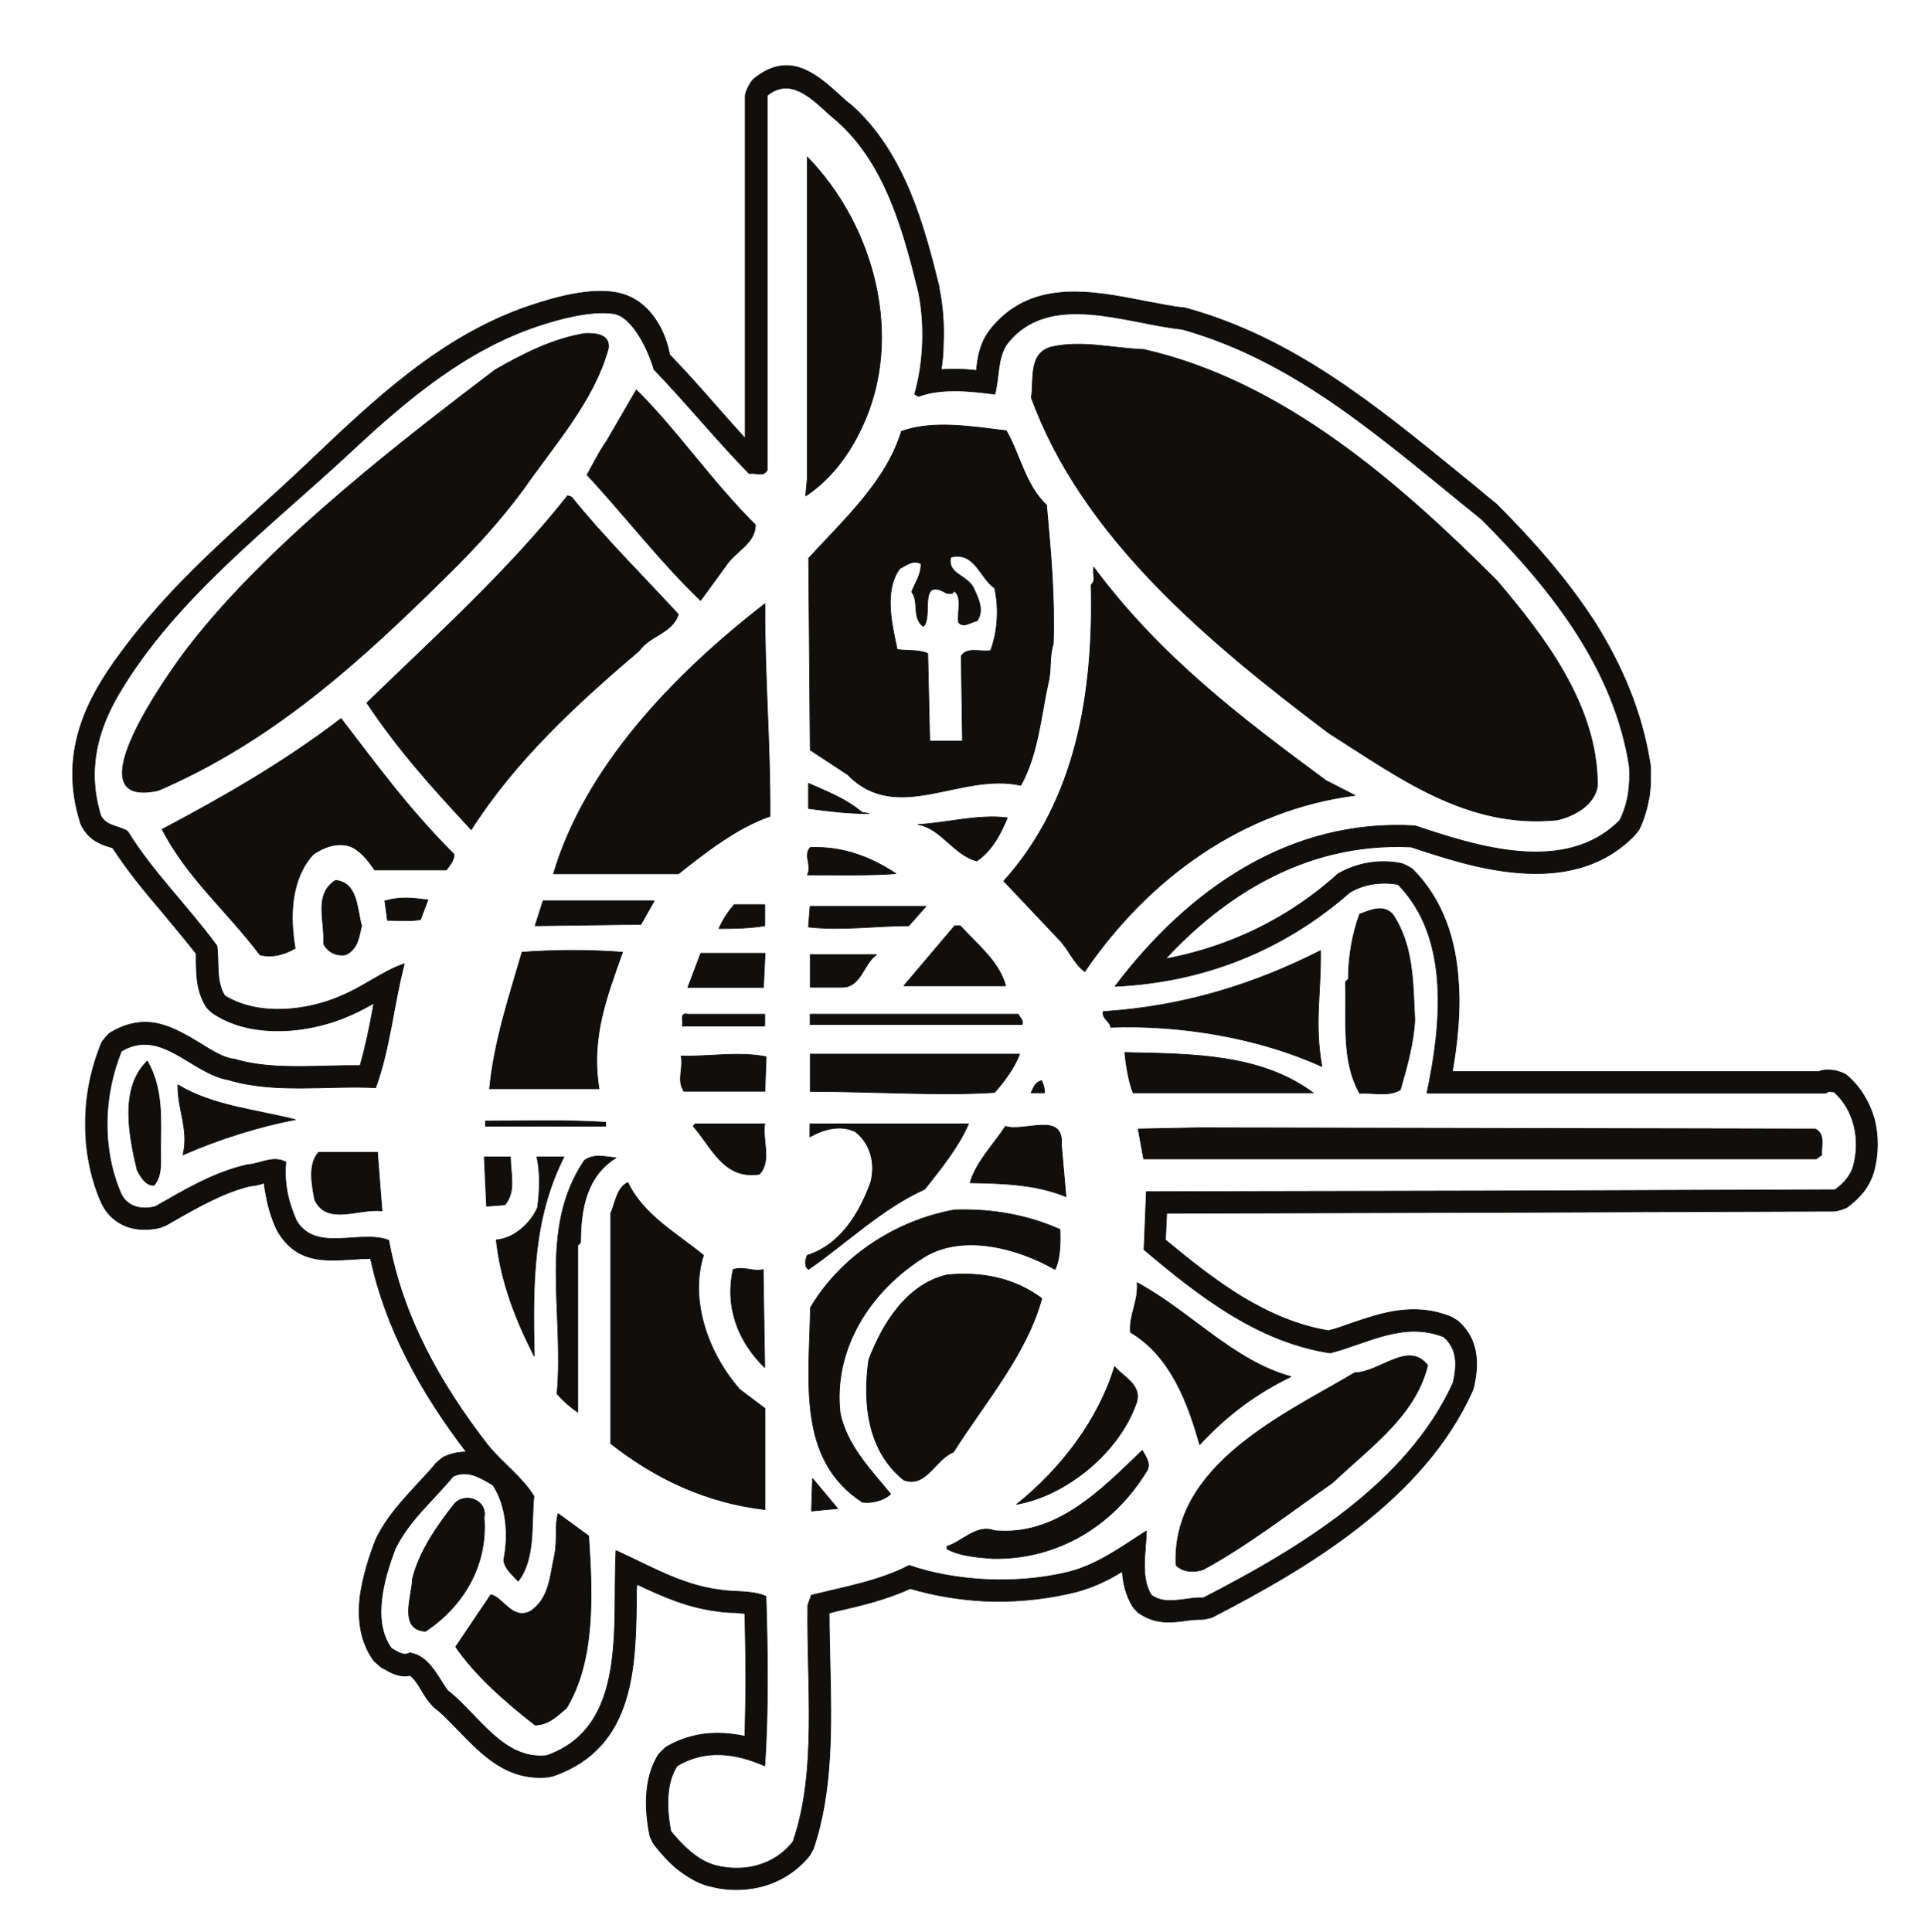 <?xml version="1.0" encoding="UTF-8"?>
<svg xmlns="http://www.w3.org/2000/svg" xmlns:xlink="http://www.w3.org/1999/xlink" width="308.989pt" height="310.112pt" viewBox="0 0 308.989 310.112" version="1.1">
<g id="surface1">
<path style="fill:none;stroke-width:0.12;stroke-linecap:butt;stroke-linejoin:round;stroke:rgb(6.476%,5.928%,5.235%);stroke-opacity:1;stroke-miterlimit:10;" d="M -0 0.002 C 4.218 -3.741 7.109 -8.561 9.32 -13.748 C 11.39 -18.709 12.781 -23.983 14.031 -29.084 L 14.031 -29.284 C 14.652 -32.201 14.851 -35.291 14.71 -38.354 C 14.71 -39.713 14.57 -41.104 14.371 -42.409 C 15.14 -42.35 15.96 -42.35 16.718 -42.35 C 17.832 -42.35 18.929 -42.409 20.039 -42.549 C 20.242 -40.479 20.582 -38.409 21.91 -36.483 L 22.05 -36.256 C 28.539 -27.78 38.351 -29.709 47.109 -31.44 C 49.41 -31.834 51.531 -32.342 53.261 -32.455 C 53.351 -32.455 53.832 -32.6 53.878 -32.6 C 70.949 -37.362 84.023 -48.076 97.761 -59.272 C 99.98 -61.061 102.101 -62.873 103.21 -63.752 L 103.492 -63.979 C 109.5 -69.987 114.941 -76.198 119.312 -82.971 C 123.652 -89.885 126.851 -97.342 128.152 -105.565 L 128.21 -105.846 C 128.289 -107.545 128.289 -109.276 128.011 -111.088 C 127.671 -112.877 127.191 -114.604 126.371 -116.28 C 126.281 -116.334 125.742 -117.1 125.66 -117.155 C 120.468 -122.487 113.718 -123.733 106.949 -123.166 C 100.851 -122.686 94.789 -120.67 89.8 -119.026 C 81.179 -118.604 73.3 -120.67 66.332 -124.412 C 60.46 -127.53 55.128 -131.869 50.371 -136.998 C 54.082 -136.291 57.679 -135.272 61.14 -133.881 C 67.089 -131.53 72.621 -128.155 77.64 -123.733 C 77.64 -123.647 78.062 -123.393 78.121 -123.307 C 79.589 -122.487 81.242 -121.862 82.968 -121.576 C 84.699 -121.295 86.48 -121.295 88.21 -121.662 C 88.55 -121.721 89.878 -122.401 90.082 -122.627 C 94.992 -127.588 97 -134.022 97.402 -140.795 C 97.761 -145.561 97.199 -150.522 96.429 -155.084 L 155.218 -155.084 C 156.05 -154.744 156.812 -154.799 157.582 -154.885 C 158.062 -154.885 159.589 -155.424 159.839 -155.764 C 162 -157.635 163.39 -160.073 164.152 -162.682 C 164.832 -165.373 164.832 -168.35 164.07 -171.127 C 163.73 -172.291 163.16 -173.397 162.421 -174.358 C 161.66 -175.323 160.75 -176.147 159.789 -176.854 C 159.5 -177.053 158.14 -177.479 157.773 -177.479 L 103.492 -177.674 L 50.57 -177.819 L 50.371 -182.1 C 54.371 -185.416 58.359 -188.588 62.671 -191.229 C 67.011 -193.834 71.57 -195.846 76.531 -196.666 C 77.718 -196.385 78.832 -195.987 79.992 -195.565 C 85.039 -193.834 90.218 -192.049 96.23 -194.455 C 96.289 -194.455 97.14 -195.026 97.199 -195.026 C 99.07 -196.612 99.98 -198.537 100.23 -200.608 C 100.46 -202.338 100.23 -204.069 99.832 -205.795 L 99.609 -206.42 C 95.671 -215.123 89.121 -222.151 81.523 -228.104 C 74.121 -233.916 65.761 -238.592 57.968 -242.619 C 57.773 -242.76 56.441 -243.014 56.152 -243.014 C 55.468 -242.959 54.71 -243.1 53.968 -243.155 C 51.39 -243.526 48.781 -243.866 46 -241.909 C 45.949 -241.854 45.179 -241.088 45.128 -240.944 C 44.023 -239.159 43.589 -237.233 43.449 -235.303 C 40.902 -236.893 38.07 -238.198 34.812 -238.877 C 30.531 -239.838 25.851 -240.268 21.289 -240.065 C 17.152 -239.838 13.121 -239.159 9.41 -238.053 C 5.531 -239.838 1.441 -240.803 -2.551 -241.709 C -2.891 -241.795 -3.227 -241.909 -3.598 -241.994 C -3.598 -244.69 -3.52 -247.522 -3.461 -250.358 C -3.227 -260.362 -3.04 -270.737 -6.149 -279.838 C -6.211 -279.92 -6.641 -280.744 -6.688 -280.83 C -8.622 -283.237 -11.11 -284.881 -13.95 -285.733 C -16.782 -286.553 -19.899 -286.612 -22.848 -285.791 L -22.93 -285.791 C -24.809 -285.307 -26.532 -284.201 -28.122 -282.955 C -29.43 -281.85 -30.668 -280.459 -31.688 -279.155 C -31.829 -279.014 -32.399 -277.854 -32.399 -277.627 C -32.801 -275.698 -33.032 -273.487 -32.938 -271.416 C -32.801 -269.01 -32.258 -266.655 -30.961 -264.643 C -30.809 -264.502 -29.961 -263.623 -29.848 -263.537 C -27.161 -261.951 -24.379 -261.272 -21.551 -261.272 C -20.04 -261.272 -18.571 -261.467 -17.122 -261.752 C -17.071 -258.776 -16.977 -255.741 -16.977 -252.709 C -16.977 -249.026 -17.071 -245.451 -17.122 -242.049 C -17.61 -241.994 -18.168 -241.994 -18.649 -241.909 C -19.622 -241.909 -20.579 -241.854 -21.829 -241.655 C -26.532 -241.03 -30.532 -239.217 -34.469 -237.373 C -34.469 -237.713 -34.532 -238.053 -34.532 -238.397 C -34.61 -250.358 -34.668 -263.479 -47.79 -268.104 C -47.879 -268.104 -48.559 -268.299 -48.559 -268.299 C -55.25 -269.01 -59.27 -264.784 -63.211 -260.701 C -64.52 -259.401 -65.77 -258.01 -67.008 -257.131 C -67.071 -257.045 -67.688 -256.424 -67.688 -256.366 C -68.122 -255.885 -68.461 -255.319 -68.801 -254.78 C -69.418 -253.674 -70.188 -252.483 -70.872 -252.002 C -72.598 -252.342 -73.899 -251.604 -75.09 -250.897 C -75.149 -250.897 -75.29 -250.838 -75.43 -250.752 C -75.571 -250.639 -76.54 -249.791 -76.68 -249.647 C -78.891 -246.616 -79.321 -242.959 -78.891 -239.303 C -78.461 -236.127 -77.438 -232.951 -76.477 -230.455 C -76.477 -230.373 -76.34 -230.174 -76.34 -230.116 C -74.61 -226.518 -71.969 -223.768 -69.559 -221.131 C -68.52 -220.026 -67.489 -218.92 -66.727 -217.955 C -66.59 -217.815 -65.68 -217.049 -65.571 -216.994 C -64.321 -216.369 -63.071 -216.143 -61.829 -216.143 C -65.477 -211.381 -68.739 -206.42 -71.438 -201.088 C -73.989 -196.045 -76 -190.744 -77.219 -185.076 C -78.122 -185.076 -79.09 -185.131 -80.141 -185.217 C -84.622 -185.471 -89.04 -185.838 -92.071 -180.795 L -92.301 -180.369 C -93.059 -178.725 -93.598 -176.994 -93.938 -175.182 C -94.079 -174.502 -94.227 -173.737 -94.282 -172.971 C -95.051 -173.198 -95.758 -173.397 -96.579 -173.451 C -100.918 -174.502 -105.079 -176.912 -109.219 -179.264 C -112.2 -180.994 -105.559 -177.139 -110.04 -179.744 C -110.098 -179.744 -110.809 -180.03 -110.86 -180.084 C -112.79 -180.569 -114.809 -180.569 -116.622 -179.83 C -118.411 -179.065 -119.848 -177.674 -120.622 -175.608 L -120.622 -175.662 C -122.258 -171.725 -123.032 -167.444 -122.969 -163.248 C -122.969 -158.881 -122.059 -154.545 -120.418 -150.522 C -120.282 -150.178 -119.309 -149.018 -119.032 -148.877 C -113.161 -145.334 -108.879 -147.967 -104.461 -150.604 C -102.727 -151.709 -101 -152.733 -99.551 -153.018 C -99.469 -153.018 -99.071 -153.073 -99.071 -153.073 C -94.571 -154.459 -89.321 -154.319 -84.129 -154.178 C -82.348 -154.119 -80.622 -154.119 -78.891 -154.119 C -78.071 -151.229 -77.438 -148.252 -76.879 -145.217 C -76.821 -144.854 -76.739 -144.51 -76.68 -144.116 C -77.93 -144.795 -79.168 -145.475 -80.477 -146.041 C -83.848 -147.545 -88.02 -148.537 -92.071 -148.537 C -95.758 -148.537 -99.411 -147.772 -102.45 -145.756 C -102.641 -145.701 -103.469 -144.854 -103.551 -144.737 C -105.079 -142.299 -105.141 -139.948 -105.2 -137.623 L -105.2 -136.147 C -106.918 -133.94 -108.801 -131.729 -110.668 -129.459 C -113.5 -126.143 -116.188 -122.881 -118.598 -119.17 C -118.688 -119.17 -118.829 -119.084 -118.891 -119.084 C -120.668 -118.545 -122.399 -117.92 -123.649 -115.51 C -123.649 -115.51 -123.848 -115.03 -123.848 -114.944 C -126.911 -104.912 -123.649 -96.776 -118.43 -89.405 C -109.188 -76.366 -98.872 -68.373 -87.45 -57.545 C -76.59 -47.229 -65.911 -36.994 -51.758 -32.201 C -47.309 -30.701 -40.59 -28.799 -36.141 -30.502 C -31.579 -32.229 -29.649 -37.303 -29.227 -39.998 C -26.68 -42.635 -24.098 -45.526 -21.629 -48.362 C -20.098 -50.088 -18.571 -51.819 -17.071 -53.463 L -17.071 1.529 C -17.071 2.154 -16.239 3.799 -15.727 4.224 C -9.95 8.982 -5.532 4.904 -1.79 1.529 C -1.161 0.963 -0.629 0.424 -0.141 0.142 Z M -2.27 -2.553 C 5.41 -9.412 8.3 -20.014 10.742 -29.936 C 11.82 -35.205 11.562 -41.385 10.121 -46.35 L 10.742 -46.713 C 14.312 -45.326 19.218 -45.838 22.992 -46.35 C 23.699 -43.627 23.378 -40.619 24.89 -38.354 C 31.55 -29.623 44.16 -35.037 53.031 -35.916 C 71.628 -41.131 85.55 -53.885 101.14 -66.444 C 112.761 -78.069 122.429 -90.737 124.839 -106.073 C 125.011 -109.162 124.691 -111.967 123.312 -114.748 C 114.57 -123.592 100.199 -118.885 90.449 -115.627 C 70.351 -114.436 54.031 -125.858 42.289 -141.393 C 56.41 -140.741 69.218 -135.725 79.96 -126.315 C 82.171 -124.979 85.011 -124.553 87.699 -125.037 C 96.179 -133.596 94.621 -147.858 92.351 -158.541 L 156.41 -158.541 C 156.73 -158.147 157.242 -158.342 157.691 -158.342 C 160.949 -161.237 161.941 -165.94 160.812 -170.221 C 160.378 -171.78 159.191 -173.112 157.859 -174.049 L 103.601 -174.244 L 47.312 -174.358 L 46.941 -183.659 C 55.98 -191.311 65.339 -198.483 76.82 -200.241 C 82.679 -198.737 88.582 -195.08 95.039 -197.659 C 97.312 -199.616 97.171 -202.311 96.55 -205.03 C 89.199 -221.217 71.742 -231.705 56.46 -239.557 C 53.773 -239.385 50.57 -240.889 48.128 -239.131 C 46.289 -236.295 47.25 -232.159 47.312 -228.815 C 43.339 -231.334 39.199 -234.483 34.179 -235.561 C 26.191 -237.373 16.718 -236.92 9.242 -234.342 C 4.39 -236.862 -1.141 -237.799 -6.461 -239.131 L -7.032 -240.748 C -7.227 -253.19 -5.469 -267.393 -9.411 -278.701 C -12.36 -282.475 -17.27 -283.721 -21.969 -282.475 C -24.75 -281.709 -27.188 -279.272 -29.032 -277.002 C -29.649 -273.686 -29.911 -269.405 -28.008 -266.514 C -23.559 -263.823 -18.598 -264.444 -13.95 -266.514 C -13.321 -257.784 -13.489 -247.494 -13.75 -239.303 C -16.02 -238.311 -18.848 -238.678 -21.29 -238.252 C -27.27 -237.487 -32.399 -234.424 -37.821 -231.959 C -38.438 -244.034 -35.86 -260.221 -48.93 -264.869 C -55.961 -265.635 -59.93 -258.237 -64.891 -254.381 C -66.45 -252.198 -67.84 -248.854 -70.918 -248.373 C -71.969 -248.994 -72.989 -248.116 -73.872 -247.662 C -77.079 -243.213 -75.008 -236.295 -73.25 -231.647 C -70.977 -226.998 -66.84 -223.596 -64.008 -220.08 C -61.68 -218.893 -59.418 -220.338 -57.551 -221.471 C -55.391 -224.815 -55.02 -229.463 -55.84 -233.463 C -55.7 -234.854 -54.508 -235.787 -53.52 -236.862 C -50.739 -233.291 -51.45 -227.709 -51 -223.229 C -52.95 -220.08 -55.961 -218.014 -58.372 -215.065 C -66.02 -205.201 -72.059 -194.455 -74.301 -182.155 C -78.95 -180.397 -86.008 -184.225 -89.122 -179.006 C -90.399 -176.116 -91.141 -173.112 -90.821 -169.596 C -92.891 -168.522 -94.79 -169.854 -96.918 -170.022 C -102.329 -171.213 -107.04 -174.049 -111.739 -176.741 C -114.071 -177.366 -116.45 -176.795 -117.411 -174.358 C -120.36 -167.272 -120.11 -158.967 -117.211 -151.795 C -110.809 -147.967 -105.961 -155.397 -100.059 -156.389 C -92.668 -158.655 -83.989 -157.268 -76.399 -157.662 C -74.071 -151.256 -73.559 -144.51 -71.801 -137.791 C -75.122 -138.869 -78.321 -141.448 -81.84 -142.897 C -87.309 -145.334 -95.219 -146.268 -100.629 -142.897 C -102.079 -140.573 -101.508 -137.537 -101.879 -134.901 C -106.668 -128.381 -112.25 -122.967 -116.219 -116.502 C -117.579 -115.627 -119.649 -115.741 -120.532 -113.983 C -122.801 -106.584 -121.008 -100.178 -117.551 -94.338 C -108.477 -79.002 -93.04 -67.409 -80.188 -55.416 C -71.149 -46.998 -61.879 -39.26 -50.372 -35.405 C -46.918 -34.244 -41.899 -32.912 -38.301 -33.393 C -35.04 -33.846 -32.52 -39.6 -31.719 -42.377 C -26.45 -47.85 -21.551 -53.885 -16.438 -59.104 C -15.25 -58.905 -14.2 -59.67 -13.551 -58.537 L -13.551 1.588 C -9.239 5.158 -5.27 -0.229 -2.27 -2.553 Z M -2.27 -2.553 " transform="matrix(1,0,0,-1,136.696,16.92)"/>
<path style=" stroke:none;fill-rule:evenodd;fill:rgb(6.476%,5.928%,5.235%);fill-opacity:1;" d="M 136.695 16.918 C 140.914 20.66 143.805 25.48 146.016 30.668 C 148.086 35.629 149.477 40.902 150.727 46.004 L 150.727 46.203 C 151.348 49.121 151.547 52.211 151.406 55.273 C 151.406 56.633 151.266 58.023 151.066 59.328 C 151.836 59.27 152.656 59.27 153.414 59.27 C 154.527 59.27 155.625 59.328 156.734 59.469 C 156.938 57.398 157.277 55.328 158.605 53.402 L 158.746 53.176 C 165.234 44.699 175.047 46.629 183.805 48.359 C 186.105 48.754 188.227 49.262 189.957 49.375 C 190.047 49.375 190.527 49.52 190.574 49.52 C 207.645 54.281 220.719 64.996 234.457 76.191 C 236.676 77.98 238.797 79.793 239.906 80.672 L 240.188 80.898 C 246.195 86.906 251.637 93.117 256.008 99.891 C 260.348 106.805 263.547 114.262 264.848 122.484 L 264.906 122.766 C 264.984 124.465 264.984 126.195 264.707 128.008 C 264.367 129.797 263.887 131.523 263.066 133.199 C 262.977 133.254 262.438 134.02 262.355 134.074 C 257.164 139.406 250.414 140.652 243.645 140.086 C 237.547 139.605 231.484 137.59 226.496 135.945 C 217.875 135.523 209.996 137.59 203.027 141.332 C 197.156 144.449 191.824 148.789 187.066 153.918 C 190.777 153.211 194.375 152.191 197.836 150.801 C 203.785 148.449 209.316 145.074 214.336 140.652 C 214.336 140.566 214.758 140.312 214.816 140.227 C 216.285 139.406 217.938 138.781 219.664 138.496 C 221.395 138.215 223.176 138.215 224.906 138.582 C 225.246 138.641 226.574 139.32 226.777 139.547 C 231.688 144.508 233.695 150.941 234.098 157.715 C 234.457 162.48 233.895 167.441 233.125 172.004 L 291.914 172.004 C 292.746 171.664 293.508 171.719 294.277 171.805 C 294.758 171.805 296.285 172.344 296.535 172.684 C 298.695 174.555 300.086 176.992 300.848 179.602 C 301.527 182.293 301.527 185.27 300.766 188.047 C 300.426 189.211 299.855 190.316 299.117 191.277 C 298.355 192.242 297.445 193.066 296.484 193.773 C 296.195 193.973 294.836 194.398 294.469 194.398 L 240.188 194.594 L 187.266 194.738 L 187.066 199.02 C 191.066 202.336 195.055 205.508 199.367 208.148 C 203.707 210.754 208.266 212.766 213.227 213.586 C 214.414 213.305 215.527 212.906 216.688 212.484 C 221.734 210.754 226.914 208.969 232.926 211.375 C 232.984 211.375 233.836 211.945 233.895 211.945 C 235.766 213.531 236.676 215.457 236.926 217.527 C 237.156 219.258 236.926 220.988 236.527 222.715 L 236.305 223.34 C 232.367 232.043 225.816 239.07 218.219 245.023 C 210.816 250.836 202.457 255.512 194.664 259.539 C 194.469 259.68 193.137 259.934 192.848 259.934 C 192.164 259.879 191.406 260.02 190.664 260.074 C 188.086 260.445 185.477 260.785 182.695 258.828 C 182.645 258.773 181.875 258.008 181.824 257.863 C 180.719 256.078 180.285 254.152 180.145 252.223 C 177.598 253.812 174.766 255.117 171.508 255.797 C 167.227 256.758 162.547 257.188 157.984 256.984 C 153.848 256.758 149.816 256.078 146.105 254.973 C 142.227 256.758 138.137 257.723 134.145 258.629 C 133.805 258.715 133.469 258.828 133.098 258.914 C 133.098 261.609 133.176 264.441 133.234 267.277 C 133.469 277.281 133.656 287.656 130.547 296.758 C 130.484 296.84 130.055 297.664 130.008 297.75 C 128.074 300.156 125.586 301.801 122.746 302.652 C 119.914 303.473 116.797 303.531 113.848 302.711 L 113.766 302.711 C 111.887 302.227 110.164 301.121 108.574 299.875 C 107.266 298.77 106.027 297.379 105.008 296.074 C 104.867 295.934 104.297 294.773 104.297 294.547 C 103.895 292.617 103.664 290.406 103.758 288.336 C 103.895 285.93 104.438 283.574 105.734 281.562 C 105.887 281.422 106.734 280.543 106.848 280.457 C 109.535 278.871 112.316 278.191 115.145 278.191 C 116.656 278.191 118.125 278.387 119.574 278.672 C 119.625 275.695 119.719 272.66 119.719 269.629 C 119.719 265.945 119.625 262.371 119.574 258.969 C 119.086 258.914 118.527 258.914 118.047 258.828 C 117.074 258.828 116.117 258.773 114.867 258.574 C 110.164 257.949 106.164 256.137 102.227 254.293 C 102.227 254.633 102.164 254.973 102.164 255.316 C 102.086 267.277 102.027 280.398 88.906 285.023 C 88.816 285.023 88.137 285.219 88.137 285.219 C 81.445 285.93 77.426 281.703 73.484 277.621 C 72.176 276.32 70.926 274.93 69.688 274.051 C 69.625 273.965 69.008 273.344 69.008 273.285 C 68.574 272.805 68.234 272.238 67.895 271.699 C 67.277 270.594 66.508 269.402 65.824 268.922 C 64.098 269.262 62.797 268.523 61.605 267.816 C 61.547 267.816 61.406 267.758 61.266 267.672 C 61.125 267.559 60.156 266.711 60.016 266.566 C 57.805 263.535 57.375 259.879 57.805 256.223 C 58.234 253.047 59.258 249.871 60.219 247.375 C 60.219 247.293 60.355 247.094 60.355 247.035 C 62.086 243.438 64.727 240.688 67.137 238.051 C 68.176 236.945 69.207 235.84 69.969 234.875 C 70.105 234.734 71.016 233.969 71.125 233.914 C 72.375 233.289 73.625 233.062 74.867 233.062 C 71.219 228.301 67.957 223.34 65.258 218.008 C 62.707 212.965 60.695 207.664 59.477 201.996 C 58.574 201.996 57.605 202.051 56.555 202.137 C 52.074 202.391 47.656 202.758 44.625 197.715 L 44.395 197.289 C 43.637 195.645 43.098 193.914 42.758 192.102 C 42.617 191.422 42.469 190.656 42.414 189.891 C 41.645 190.117 40.938 190.316 40.117 190.371 C 35.777 191.422 31.617 193.832 27.477 196.184 C 24.496 197.914 31.137 194.059 26.656 196.664 C 26.598 196.664 25.887 196.949 25.836 197.004 C 23.906 197.488 21.887 197.488 20.074 196.75 C 18.285 195.984 16.848 194.594 16.074 192.527 L 16.074 192.582 C 14.438 188.645 13.664 184.363 13.727 180.168 C 13.727 175.801 14.637 171.465 16.277 167.441 C 16.414 167.098 17.387 165.938 17.664 165.797 C 23.535 162.254 27.816 164.887 32.234 167.523 C 33.969 168.629 35.695 169.652 37.145 169.938 C 37.227 169.938 37.625 169.992 37.625 169.992 C 42.125 171.379 47.375 171.238 52.566 171.098 C 54.348 171.039 56.074 171.039 57.805 171.039 C 58.625 168.148 59.258 165.172 59.816 162.137 C 59.875 161.773 59.957 161.43 60.016 161.035 C 58.766 161.715 57.527 162.395 56.219 162.961 C 52.848 164.465 48.676 165.457 44.625 165.457 C 40.938 165.457 37.285 164.691 34.246 162.676 C 34.055 162.621 33.227 161.773 33.145 161.656 C 31.617 159.219 31.555 156.867 31.496 154.543 L 31.496 153.066 C 29.777 150.859 27.895 148.648 26.027 146.379 C 23.195 143.062 20.508 139.801 18.098 136.09 C 18.008 136.09 17.867 136.004 17.805 136.004 C 16.027 135.465 14.297 134.84 13.047 132.43 C 13.047 132.43 12.848 131.949 12.848 131.863 C 9.785 121.832 13.047 113.695 18.266 106.324 C 27.508 93.285 37.824 85.293 49.246 74.465 C 60.105 64.148 70.785 53.914 84.938 49.121 C 89.387 47.621 96.105 45.719 100.555 47.422 C 105.117 49.148 107.047 54.223 107.469 56.918 C 110.016 59.555 112.598 62.445 115.066 65.281 C 116.598 67.008 118.125 68.738 119.625 70.383 L 119.625 15.391 C 119.625 14.766 120.457 13.121 120.969 12.695 C 126.746 7.938 131.164 12.016 134.906 15.391 C 135.535 15.957 136.066 16.496 136.555 16.777 Z M 134.426 19.473 C 142.105 26.332 144.996 36.934 147.438 46.855 C 148.516 52.125 148.258 58.305 146.816 63.27 L 147.438 63.633 C 151.008 62.246 155.914 62.758 159.688 63.27 C 160.395 60.547 160.074 57.539 161.586 55.273 C 168.246 46.543 180.855 51.957 189.727 52.836 C 208.324 58.051 222.246 70.805 237.836 83.363 C 249.457 94.988 259.125 107.656 261.535 122.992 C 261.707 126.082 261.387 128.887 260.008 131.668 C 251.266 140.512 236.895 135.805 227.145 132.547 C 207.047 131.355 190.727 142.777 178.984 158.312 C 193.105 157.66 205.914 152.645 216.656 143.234 C 218.867 141.898 221.707 141.473 224.395 141.957 C 232.875 150.516 231.316 164.777 229.047 175.461 L 293.105 175.461 C 293.426 175.066 293.938 175.262 294.387 175.262 C 297.645 178.156 298.637 182.859 297.508 187.141 C 297.074 188.699 295.887 190.031 294.555 190.969 L 240.297 191.164 L 184.008 191.277 L 183.637 200.578 C 192.676 208.23 202.035 215.402 213.516 217.16 C 219.375 215.656 225.277 212 231.734 214.578 C 234.008 216.535 233.867 219.23 233.246 221.949 C 225.895 238.137 208.438 248.625 193.156 256.477 C 190.469 256.305 187.266 257.809 184.824 256.051 C 182.984 253.215 183.945 249.078 184.008 245.734 C 180.035 248.254 175.895 251.402 170.875 252.48 C 162.887 254.293 153.414 253.84 145.938 251.262 C 141.086 253.781 135.555 254.719 130.234 256.051 L 129.664 257.668 C 129.469 270.109 131.227 284.312 127.285 295.621 C 124.336 299.395 119.426 300.641 114.727 299.395 C 111.945 298.629 109.508 296.191 107.664 293.922 C 107.047 290.605 106.785 286.324 108.688 283.434 C 113.137 280.742 118.098 281.363 122.746 283.434 C 123.375 274.703 123.207 264.414 122.945 256.223 C 120.676 255.23 117.848 255.598 115.406 255.172 C 109.426 254.406 104.297 251.344 98.875 248.879 C 98.258 260.953 100.836 277.141 87.766 281.789 C 80.734 282.555 76.766 275.156 71.805 271.301 C 70.246 269.117 68.855 265.773 65.777 265.293 C 64.727 265.914 63.707 265.035 62.824 264.582 C 59.617 260.133 61.688 253.215 63.445 248.566 C 65.719 243.918 69.855 240.516 72.688 237 C 75.016 235.812 77.277 237.258 79.145 238.391 C 81.305 241.734 81.676 246.383 80.855 250.383 C 80.996 251.773 82.188 252.707 83.176 253.781 C 85.957 250.211 85.246 244.629 85.695 240.148 C 83.746 237 80.734 234.934 78.324 231.984 C 70.676 222.121 64.637 211.375 62.395 199.074 C 57.746 197.316 50.688 201.145 47.574 195.926 C 46.297 193.035 45.555 190.031 45.875 186.516 C 43.805 185.441 41.906 186.773 39.777 186.941 C 34.367 188.133 29.656 190.969 24.957 193.66 C 22.625 194.285 20.246 193.715 19.285 191.277 C 16.336 184.191 16.586 175.887 19.484 168.715 C 25.887 164.887 30.734 172.316 36.637 173.309 C 44.027 175.574 52.707 174.188 60.297 174.582 C 62.625 168.176 63.137 161.43 64.895 154.711 C 61.574 155.789 58.375 158.367 54.855 159.816 C 49.387 162.254 41.477 163.188 36.066 159.816 C 34.617 157.492 35.188 154.457 34.816 151.82 C 30.027 145.301 24.445 139.887 20.477 133.422 C 19.117 132.547 17.047 132.66 16.164 130.902 C 13.895 123.504 15.688 117.098 19.145 111.258 C 28.219 95.922 43.656 84.328 56.508 72.336 C 65.547 63.918 74.816 56.18 86.324 52.324 C 89.777 51.164 94.797 49.832 98.395 50.312 C 101.656 50.766 104.176 56.52 104.977 59.297 C 110.246 64.77 115.145 70.805 120.258 76.023 C 121.445 75.824 122.496 76.59 123.145 75.457 L 123.145 15.332 C 127.457 11.762 131.426 17.148 134.426 19.473 "/>
<path style="fill:none;stroke-width:0.12;stroke-linecap:butt;stroke-linejoin:round;stroke:rgb(6.476%,5.928%,5.235%);stroke-opacity:1;stroke-miterlimit:10;" d="M 0.001 -0 C -1.87 -4.082 -4.901 -8.364 -9.041 -11.055 L -8.791 -8.364 L -8.791 43.34 C 1.959 32.343 6.798 14.371 0.001 -0 Z M 0.001 -0 " transform="matrix(1,0,0,-1,138.366,68.539)"/>
<path style=" stroke:none;fill-rule:evenodd;fill:rgb(6.476%,5.928%,5.235%);fill-opacity:1;" d="M 138.367 68.539 C 136.496 72.621 133.465 76.902 129.324 79.594 L 129.574 76.902 L 129.574 25.199 C 140.324 36.195 145.164 54.168 138.367 68.539 "/>
<path style="fill:none;stroke-width:0.12;stroke-linecap:butt;stroke-linejoin:round;stroke:rgb(6.476%,5.928%,5.235%);stroke-opacity:1;stroke-miterlimit:10;" d="M 0.001 0.001 C -2.332 -8.476 -8.73 -15.503 -13.64 -22.593 C -17.351 -27.609 -21.351 -31.976 -25.523 -36.085 C -39.66 -50.089 -53.722 -62.956 -72.23 -70.921 C -86.378 -74.011 -70.39 -51.788 -67.472 -47.992 C -54.089 -30.558 -31.128 -13.324 -18.23 -3.456 C -13.749 -0.878 -9.05 1.532 -3.832 2.411 C -2.07 2.524 0.372 2.266 0.001 0.001 Z M 0.001 0.001 " transform="matrix(1,0,0,-1,97.636,55.954)"/>
<path style=" stroke:none;fill-rule:evenodd;fill:rgb(6.476%,5.928%,5.235%);fill-opacity:1;" d="M 97.637 55.953 C 95.305 64.43 88.906 71.457 83.996 78.547 C 80.285 83.562 76.285 87.93 72.113 92.039 C 57.977 106.043 43.914 118.91 25.406 126.875 C 11.258 129.965 27.246 107.742 30.164 103.945 C 43.547 86.512 66.508 69.277 79.406 59.41 C 83.887 56.832 88.586 54.422 93.805 53.543 C 95.566 53.43 98.008 53.688 97.637 55.953 "/>
<path style="fill:none;stroke-width:0.12;stroke-linecap:butt;stroke-linejoin:round;stroke:rgb(6.476%,5.928%,5.235%);stroke-opacity:1;stroke-miterlimit:10;" d="M 0 -0 C 7.418 -8.731 16.27 -20.039 16.161 -33.024 C 15.641 -36.114 12.301 -37.871 9.661 -38.438 C -4.761 -39.883 -15.761 -31.578 -26.96 -24.492 C -46.289 -9.922 -66.531 6.918 -74.699 29.34 C -74.238 32.031 -75.261 36.625 -71.351 37.504 C -66.468 38.578 -61.57 37.246 -56.671 37.078 C -34.359 32.031 -15.761 15.761 0 -0 Z M 0 -0 " transform="matrix(1,0,0,-1,240.246,93.172)"/>
<path style=" stroke:none;fill-rule:evenodd;fill:rgb(6.476%,5.928%,5.235%);fill-opacity:1;" d="M 240.246 93.172 C 247.664 101.902 256.516 113.211 256.406 126.195 C 255.887 129.285 252.547 131.043 249.906 131.609 C 235.484 133.055 224.484 124.75 213.285 117.664 C 193.957 103.094 173.715 86.254 165.547 63.832 C 166.008 61.141 164.984 56.547 168.895 55.668 C 173.777 54.594 178.676 55.926 183.574 56.094 C 205.887 61.141 224.484 77.41 240.246 93.172 "/>
<path style="fill:none;stroke-width:0.12;stroke-linecap:butt;stroke-linejoin:round;stroke:rgb(6.476%,5.928%,5.235%);stroke-opacity:1;stroke-miterlimit:10;" d="M 0 0.001 C 0 -3.034 -3.261 -4.226 -4.761 -6.605 L -8.789 -12.132 C -15.14 -6.097 -20.718 1.247 -27.011 8.02 C -26.082 9.665 -25.121 11.68 -23.871 13.438 L -19.109 21.657 C -12.558 15.192 -7.031 6.973 0 0.001 Z M 0 0.001 " transform="matrix(1,0,0,-1,121.246,84.243)"/>
<path style=" stroke:none;fill-rule:evenodd;fill:rgb(6.476%,5.928%,5.235%);fill-opacity:1;" d="M 121.246 84.242 C 121.246 87.277 117.984 88.469 116.484 90.848 L 112.457 96.375 C 106.105 90.34 100.527 82.996 94.234 76.223 C 95.164 74.578 96.125 72.562 97.375 70.805 L 102.137 62.586 C 108.688 69.051 114.215 77.27 121.246 84.242 "/>
<path style="fill:none;stroke-width:0.12;stroke-linecap:butt;stroke-linejoin:round;stroke:rgb(6.476%,5.928%,5.235%);stroke-opacity:1;stroke-miterlimit:10;" d="M 0.001 0.002 C 2.208 -3.881 3.091 -8.787 6.458 -11.936 C 7.169 -19.783 7.791 -26.561 7.541 -34.24 C 6.861 -36.17 7.279 -38.381 6.72 -40.506 C 5.58 -45.666 5.099 -51.959 2.322 -56.92 C -7.338 -54.768 -17.518 -63.326 -25.428 -55.221 L -31.471 -51.248 L -31.721 -20.467 C -26.249 -14.455 -19.28 -8.162 -16.838 -0.112 C -11.741 1.76 -5.331 0.623 0.001 0.002 Z M -1.87 -25.256 C -1.131 -28.518 -1.389 -32.342 -2.518 -35.291 C -4.081 -35.545 -6.35 -34.666 -7.229 -36.17 L -7.03 -49.807 L -12.299 -49.807 L -12.612 -35.744 C -14.202 -35.119 -15.651 -35.35 -17.518 -35.119 C -18.338 -31.209 -19.729 -25.682 -17.088 -22.112 C -16.018 -21.6 -15.018 -20.662 -13.69 -21.346 C -13.639 -23.104 -14.631 -24.377 -15.19 -25.881 C -13.952 -27.44 -15.19 -30.076 -13.319 -31.408 C -11.678 -29.963 -14.319 -23.244 -9.499 -26.135 C -9.159 -26.049 -8.729 -26.307 -8.479 -25.881 L -8.479 -25.682 C -6.971 -26.502 -7.909 -29.026 -7.651 -30.783 C -6.78 -31.721 -5.639 -30.643 -4.709 -30.53 C -3.459 -28.826 -4.588 -26.701 -5.331 -25.116 C -6.459 -23.104 -9.499 -22.991 -8.928 -20.295 C -5.018 -19.33 -4.28 -23.612 -1.87 -25.256 Z M -1.87 -25.256 " transform="matrix(1,0,0,-1,161.526,69.135)"/>
<path style=" stroke:none;fill-rule:evenodd;fill:rgb(6.476%,5.928%,5.235%);fill-opacity:1;" d="M 161.527 69.133 C 163.734 73.016 164.617 77.922 167.984 81.07 C 168.695 88.918 169.316 95.695 169.066 103.375 C 168.387 105.305 168.805 107.516 168.246 109.641 C 167.105 114.801 166.625 121.094 163.848 126.055 C 154.188 123.902 144.008 132.461 136.098 124.355 L 130.055 120.383 L 129.805 89.602 C 135.277 83.59 142.246 77.297 144.688 69.246 C 149.785 67.375 156.195 68.512 161.527 69.133 M 159.656 94.391 C 160.395 97.652 160.137 101.477 159.008 104.426 C 157.445 104.68 155.176 103.801 154.297 105.305 L 154.496 118.941 L 149.227 118.941 L 148.914 104.879 C 147.324 104.254 145.875 104.484 144.008 104.254 C 143.188 100.344 141.797 94.816 144.438 91.246 C 145.508 90.734 146.508 89.797 147.836 90.48 C 147.887 92.238 146.895 93.512 146.336 95.016 C 147.574 96.574 146.336 99.211 148.207 100.543 C 149.848 99.098 147.207 92.379 152.027 95.27 C 152.367 95.184 152.797 95.441 153.047 95.016 L 153.047 94.816 C 154.555 95.637 153.617 98.16 153.875 99.918 C 154.746 100.855 155.887 99.777 156.816 99.664 C 158.066 97.961 156.938 95.836 156.195 94.25 C 155.066 92.238 152.027 92.125 152.598 89.43 C 156.508 88.465 157.246 92.746 159.656 94.391 "/>
<path style="fill:none;stroke-width:0.12;stroke-linecap:butt;stroke-linejoin:round;stroke:rgb(6.476%,5.928%,5.235%);stroke-opacity:1;stroke-miterlimit:10;" d="M -0.001 -0.001 C 5.272 -6.548 11.311 -12.501 17.151 -18.853 C 16.131 -21.911 12.67 -22.165 10.862 -24.689 C 0.51 -33.478 -9.13 -42.462 -16.099 -53.404 C -22.56 -46.431 -27.779 -40.65 -32.849 -33.052 C -21.849 -22.365 -10.228 -11.935 -0.619 0.198 Z M -0.001 -0.001 " transform="matrix(1,0,0,-1,91.736,79.764)"/>
<path style=" stroke:none;fill-rule:evenodd;fill:rgb(6.476%,5.928%,5.235%);fill-opacity:1;" d="M 91.734 79.766 C 97.008 86.312 103.047 92.266 108.887 98.617 C 107.867 101.676 104.406 101.93 102.598 104.453 C 92.246 113.242 82.605 122.227 75.637 133.168 C 69.176 126.195 63.957 120.414 58.887 112.816 C 69.887 102.129 81.508 91.699 91.117 79.566 Z M 91.734 79.766 "/>
<path style="fill:none;stroke-width:0.12;stroke-linecap:butt;stroke-linejoin:round;stroke:rgb(6.476%,5.928%,5.235%);stroke-opacity:1;stroke-miterlimit:10;" d="M 0.001 -0 L 4.649 -2.379 C -13.328 -4.703 -28.46 -15.617 -38.718 -30.645 C -40.48 -29.395 -41.281 -27.071 -42.921 -25.426 L -51.71 -16.129 C -40.031 -3.145 -37.281 14.203 -37.699 31.41 C -36.828 32.23 -37.511 33.051 -37.281 34.242 C -26.539 19.785 -13.519 10.008 0.001 -0 Z M 0.001 -0 " transform="matrix(1,0,0,-1,212.835,125.289)"/>
<path style=" stroke:none;fill-rule:evenodd;fill:rgb(6.476%,5.928%,5.235%);fill-opacity:1;" d="M 212.836 125.289 L 217.484 127.668 C 199.508 129.992 184.375 140.906 174.117 155.934 C 172.355 154.684 171.555 152.359 169.914 150.715 L 161.125 141.418 C 172.805 128.434 175.555 111.086 175.137 93.879 C 176.008 93.059 175.324 92.238 175.555 91.047 C 186.297 105.504 199.316 115.281 212.836 125.289 "/>
<path style="fill:none;stroke-width:0.12;stroke-linecap:butt;stroke-linejoin:round;stroke:rgb(6.476%,5.928%,5.235%);stroke-opacity:1;stroke-miterlimit:10;" d="M 0.001 -0.001 C -5.272 -1.814 -10.432 -5.841 -14.709 -9.24 L -34.749 -9.24 C -29.709 7.796 -15.651 22.62 -0.819 34.1 C -0.881 22.225 0.06 12.046 0.001 -0.001 Z M 0.001 -0.001 " transform="matrix(1,0,0,-1,123.596,131.014)"/>
<path style=" stroke:none;fill-rule:evenodd;fill:rgb(6.476%,5.928%,5.235%);fill-opacity:1;" d="M 123.598 131.016 C 118.324 132.828 113.164 136.855 108.887 140.254 L 88.848 140.254 C 93.887 123.219 107.945 108.395 122.777 96.914 C 122.715 108.789 123.656 118.969 123.598 131.016 "/>
<path style="fill:none;stroke-width:0.12;stroke-linecap:butt;stroke-linejoin:round;stroke:rgb(6.476%,5.928%,5.235%);stroke-opacity:1;stroke-miterlimit:10;" d="M 0.001 0.001 C 0.001 -0.937 -0.679 -1.757 -1.249 -2.495 L -12.761 -2.495 C -13.628 -1.191 -15.023 0.708 -16.781 1.333 C -18.851 1.958 -20.98 1.133 -22.621 0.001 C -26.14 -3.882 -26.449 -9.726 -25.511 -15.081 C -27.128 -16.019 -29.14 -16.64 -31.152 -16.128 C -36.742 -8.788 -42.832 -3.773 -46.859 4.024 C -36.992 9.239 -27.332 14.77 -18.14 21.798 C -12.249 14.145 -7.402 7.426 0.001 0.001 Z M 0.001 0.001 " transform="matrix(1,0,0,-1,72.886,137.137)"/>
<path style=" stroke:none;fill-rule:evenodd;fill:rgb(6.476%,5.928%,5.235%);fill-opacity:1;" d="M 72.887 137.137 C 72.887 138.074 72.207 138.895 71.637 139.633 L 60.125 139.633 C 59.258 138.328 57.863 136.43 56.105 135.805 C 54.035 135.18 51.906 136.004 50.266 137.137 C 46.746 141.02 46.438 146.863 47.375 152.219 C 45.758 153.156 43.746 153.777 41.734 153.266 C 36.145 145.926 30.055 140.91 26.027 133.113 C 35.895 127.898 45.555 122.367 54.746 115.34 C 60.637 122.992 65.484 129.711 72.887 137.137 "/>
<path style="fill:none;stroke-width:0.12;stroke-linecap:butt;stroke-linejoin:round;stroke:rgb(6.476%,5.928%,5.235%);stroke-opacity:1;stroke-miterlimit:10;" d="M 0.001 -0 L 1.08 -0.2 C -2.272 -0.2 -5.471 0.199 -8.588 0.621 L -8.588 4.648 C -5.639 3.343 -2.639 2.211 0.001 -0 Z M 0.001 -0 " transform="matrix(1,0,0,-1,138.366,130.39)"/>
<path style=" stroke:none;fill-rule:evenodd;fill:rgb(6.476%,5.928%,5.235%);fill-opacity:1;" d="M 138.367 130.391 L 139.445 130.59 C 136.094 130.59 132.895 130.191 129.777 129.77 L 129.777 125.742 C 132.727 127.047 135.727 128.18 138.367 130.391 "/>
<path style="fill:none;stroke-width:0.12;stroke-linecap:butt;stroke-linejoin:round;stroke:rgb(6.476%,5.928%,5.235%);stroke-opacity:1;stroke-miterlimit:10;" d="M -0 0.001 C -0.989 -2.324 -2.321 -5.159 -4.899 -6.917 C -8.532 -6.038 -10.688 -1.644 -14.321 -1.077 C -10.227 -0.878 -4.45 0.622 -0 0.001 Z M -0 0.001 " transform="matrix(1,0,0,-1,161.696,131.27)"/>
<path style=" stroke:none;fill-rule:evenodd;fill:rgb(6.476%,5.928%,5.235%);fill-opacity:1;" d="M 161.695 131.27 C 160.707 133.594 159.375 136.43 156.797 138.188 C 153.164 137.309 151.008 132.914 147.375 132.348 C 151.469 132.148 157.246 130.648 161.695 131.27 "/>
<path style="fill:none;stroke-width:0.12;stroke-linecap:butt;stroke-linejoin:round;stroke:rgb(6.476%,5.928%,5.235%);stroke-opacity:1;stroke-miterlimit:10;" d="M -0.002 0.001 C -4.021 -0.312 -9.72 -0.199 -14.201 -0.199 C -13.431 1.333 -14.88 2.891 -13.752 4.196 C -8.529 4.395 -4.08 2.692 -0.002 0.001 Z M -0.002 0.001 " transform="matrix(1,0,0,-1,143.806,140.227)"/>
<path style=" stroke:none;fill-rule:evenodd;fill:rgb(6.476%,5.928%,5.235%);fill-opacity:1;" d="M 143.805 140.227 C 139.785 140.539 134.086 140.426 129.605 140.426 C 130.375 138.895 128.926 137.336 130.055 136.031 C 135.277 135.832 139.727 137.535 143.805 140.227 "/>
<path style="fill:none;stroke-width:0.12;stroke-linecap:butt;stroke-linejoin:round;stroke:rgb(6.476%,5.928%,5.235%);stroke-opacity:1;stroke-miterlimit:10;" d="M -0 -0 C -0.399 -1.7 -0.571 -3.711 -2.528 -4.649 C -4.09 -4.903 -5.418 -4.223 -6.098 -2.891 C -5.84 0.679 -7.739 5.019 -4.168 7.285 C -0.571 6.886 -0.77 2.691 -0 -0 Z M -0 -0 " transform="matrix(1,0,0,-1,58.036,148.589)"/>
<path style=" stroke:none;fill-rule:evenodd;fill:rgb(6.476%,5.928%,5.235%);fill-opacity:1;" d="M 58.035 148.59 C 57.637 150.289 57.465 152.301 55.508 153.238 C 53.945 153.492 52.617 152.812 51.938 151.48 C 52.195 147.91 50.297 143.57 53.867 141.305 C 57.465 141.703 57.266 145.898 58.035 148.59 "/>
<path style="fill:none;stroke-width:0.12;stroke-linecap:butt;stroke-linejoin:round;stroke:rgb(6.476%,5.928%,5.235%);stroke-opacity:1;stroke-miterlimit:10;" d="M 0 -0 C -1.699 -0.313 -3.539 -0.114 -5.3 -0.114 L -5.718 3.004 C -3.089 3.715 -1.21 3.461 1.192 3.144 Z M 0 -0 " transform="matrix(1,0,0,-1,67.496,147.597)"/>
<path style=" stroke:none;fill-rule:evenodd;fill:rgb(6.476%,5.928%,5.235%);fill-opacity:1;" d="M 67.496 147.598 C 65.797 147.91 63.957 147.711 62.195 147.711 L 61.777 144.594 C 64.406 143.883 66.285 144.137 68.688 144.453 Z M 67.496 147.598 "/>
<path style="fill:none;stroke-width:0.12;stroke-linecap:butt;stroke-linejoin:round;stroke:rgb(6.476%,5.928%,5.235%);stroke-opacity:1;stroke-miterlimit:10;" d="M -0.002 -0 L -16.978 -0.227 L -15.701 3.769 L 2.131 3.769 Z M -0.002 -0 " transform="matrix(1,0,0,-1,102.876,148.363)"/>
<path style=" stroke:none;fill-rule:evenodd;fill:rgb(6.476%,5.928%,5.235%);fill-opacity:1;" d="M 102.875 148.363 L 85.898 148.59 L 87.176 144.594 L 105.008 144.594 Z M 102.875 148.363 "/>
<path style="fill:none;stroke-width:0.12;stroke-linecap:butt;stroke-linejoin:round;stroke:rgb(6.476%,5.928%,5.235%);stroke-opacity:1;stroke-miterlimit:10;" d="M 0 -0 C -2.32 -0.399 -4.898 -0.453 -7.339 -0.453 C -6.769 0.879 -6.011 2.07 -4.898 3.375 L 0 3.375 Z M 0 -0 " transform="matrix(1,0,0,-1,122.746,148.589)"/>
<path style=" stroke:none;fill-rule:evenodd;fill:rgb(6.476%,5.928%,5.235%);fill-opacity:1;" d="M 122.746 148.59 C 120.426 148.988 117.848 149.043 115.406 149.043 C 115.977 147.711 116.734 146.52 117.848 145.215 L 122.746 145.215 Z M 122.746 148.59 "/>
<path style="fill:none;stroke-width:0.12;stroke-linecap:butt;stroke-linejoin:round;stroke:rgb(6.476%,5.928%,5.235%);stroke-opacity:1;stroke-miterlimit:10;" d="M -0.002 -0 C -5.099 -0 -10.939 -0.821 -16.099 -0.2 L -15.841 3.117 L 2.748 3.117 Z M -0.002 -0 " transform="matrix(1,0,0,-1,145.876,148.589)"/>
<path style=" stroke:none;fill-rule:evenodd;fill:rgb(6.476%,5.928%,5.235%);fill-opacity:1;" d="M 145.875 148.59 C 140.777 148.59 134.938 149.41 129.777 148.789 L 130.035 145.473 L 148.625 145.473 Z M 145.875 148.59 "/>
<path style="fill:none;stroke-width:0.12;stroke-linecap:butt;stroke-linejoin:round;stroke:rgb(6.476%,5.928%,5.235%);stroke-opacity:1;stroke-miterlimit:10;" d="M 0.001 0.002 C -0.171 -3.713 -1.238 -7.541 -2.32 -11.252 C -4.128 -12.385 -6.66 -11.678 -8.839 -11.819 C -11.789 -6.549 -10.91 -0.369 -11.109 6.095 L -10.648 6.521 C -10.648 9.978 -10.031 13.748 -8.839 16.951 C -7.078 17.576 -5.128 18.537 -3.57 16.951 C -0.171 11.935 -0.308 5.955 0.001 0.002 Z M 0.001 0.002 " transform="matrix(1,0,0,-1,227.085,163.67)"/>
<path style=" stroke:none;fill-rule:evenodd;fill:rgb(6.476%,5.928%,5.235%);fill-opacity:1;" d="M 227.086 163.668 C 226.914 167.383 225.848 171.211 224.766 174.922 C 222.957 176.055 220.426 175.348 218.246 175.488 C 215.297 170.219 216.176 164.039 215.977 157.574 L 216.438 157.148 C 216.438 153.691 217.055 149.922 218.246 146.719 C 220.008 146.094 221.957 145.133 223.516 146.719 C 226.914 151.734 226.777 157.715 227.086 163.668 "/>
<path style="fill:none;stroke-width:0.12;stroke-linecap:butt;stroke-linejoin:round;stroke:rgb(6.476%,5.928%,5.235%);stroke-opacity:1;stroke-miterlimit:10;" d="M -0.002 -0 C 2.811 -3.09 6.272 -5.782 7.288 -9.637 L -9.041 -9.637 L -0.88 -0 Z M -0.002 -0 " transform="matrix(1,0,0,-1,154.126,148.589)"/>
<path style=" stroke:none;fill-rule:evenodd;fill:rgb(6.476%,5.928%,5.235%);fill-opacity:1;" d="M 154.125 148.59 C 156.938 151.68 160.398 154.371 161.414 158.227 L 145.086 158.227 L 153.246 148.59 Z M 154.125 148.59 "/>
<path style="fill:none;stroke-width:0.12;stroke-linecap:butt;stroke-linejoin:round;stroke:rgb(6.476%,5.928%,5.235%);stroke-opacity:1;stroke-miterlimit:10;" d="M -0.001 0.002 C -2.489 -7.03 -5.129 -13.69 -3.77 -21.912 L -21.34 -21.912 C -20.61 -14.256 -18.141 -6.975 -16.129 0.002 C -10.852 0.396 -5.211 0.396 -0.001 0.002 Z M -0.001 0.002 " transform="matrix(1,0,0,-1,99.926,152.841)"/>
<path style=" stroke:none;fill-rule:evenodd;fill:rgb(6.476%,5.928%,5.235%);fill-opacity:1;" d="M 99.926 152.84 C 97.438 159.871 94.797 166.531 96.156 174.754 L 78.586 174.754 C 79.316 167.098 81.785 159.816 83.797 152.84 C 89.074 152.445 94.715 152.445 99.926 152.84 "/>
<path style="fill:none;stroke-width:0.12;stroke-linecap:butt;stroke-linejoin:round;stroke:rgb(6.476%,5.928%,5.235%);stroke-opacity:1;stroke-miterlimit:10;" d="M 0.001 0.001 C 0.11 -6.773 -1.023 -11.62 0.219 -18.593 C -10.011 -13.945 -22.57 -11.878 -33.679 -12.3 C -33.73 -11.367 -35.121 -10.913 -34.871 -9.781 C -22.249 -8.984 -10.749 -5.468 0.001 0.001 Z M 0.001 0.001 " transform="matrix(1,0,0,-1,211.957,152.587)"/>
<path style=" stroke:none;fill-rule:evenodd;fill:rgb(6.476%,5.928%,5.235%);fill-opacity:1;" d="M 211.957 152.586 C 212.066 159.359 210.934 164.207 212.176 171.18 C 201.945 166.531 189.387 164.465 178.277 164.887 C 178.227 163.953 176.836 163.5 177.086 162.367 C 189.707 161.57 201.207 158.055 211.957 152.586 "/>
<path style="fill:none;stroke-width:0.12;stroke-linecap:butt;stroke-linejoin:round;stroke:rgb(6.476%,5.928%,5.235%);stroke-opacity:1;stroke-miterlimit:10;" d="M 0 -0.001 L -12.132 -0.001 L -10.062 5.471 L 0.258 5.471 Z M 0 -0.001 " transform="matrix(1,0,0,-1,122.546,158.483)"/>
<path style=" stroke:none;fill-rule:evenodd;fill:rgb(6.476%,5.928%,5.235%);fill-opacity:1;" d="M 122.547 158.484 L 110.414 158.484 L 112.484 153.012 L 122.805 153.012 Z M 122.547 158.484 "/>
<path style="fill:none;stroke-width:0.12;stroke-linecap:butt;stroke-linejoin:round;stroke:rgb(6.476%,5.928%,5.235%);stroke-opacity:1;stroke-miterlimit:10;" d="M 0.002 0.001 C -2.088 -1.39 -2.459 -5.355 -5.659 -5.214 L -10.631 -5.214 L -10.631 0.001 Z M 0.002 0.001 " transform="matrix(1,0,0,-1,140.686,153.239)"/>
<path style=" stroke:none;fill-rule:evenodd;fill:rgb(6.476%,5.928%,5.235%);fill-opacity:1;" d="M 140.688 153.238 C 138.598 154.629 138.227 158.594 135.027 158.453 L 130.055 158.453 L 130.055 153.238 Z M 140.688 153.238 "/>
<path style="fill:none;stroke-width:0.12;stroke-linecap:butt;stroke-linejoin:round;stroke:rgb(6.476%,5.928%,5.235%);stroke-opacity:1;stroke-miterlimit:10;" d="M 0 -0.001 L -13.238 -0.001 C -12.98 0.764 -13.75 2.21 -12.359 1.897 L 0 1.897 Z M 0 -0.001 " transform="matrix(1,0,0,-1,122.746,164.69)"/>
<path style=" stroke:none;fill-rule:evenodd;fill:rgb(6.476%,5.928%,5.235%);fill-opacity:1;" d="M 122.746 164.691 L 109.508 164.691 C 109.766 163.926 108.996 162.48 110.387 162.793 L 122.746 162.793 Z M 122.746 164.691 "/>
<path style="fill:none;stroke-width:0.12;stroke-linecap:butt;stroke-linejoin:round;stroke:rgb(6.476%,5.928%,5.235%);stroke-opacity:1;stroke-miterlimit:10;" d="M 0.001 0.002 C 0.2 -0.569 0.879 -0.936 0.618 -1.647 L -33.421 -1.647 L -33.421 0.002 Z M 0.001 0.002 " transform="matrix(1,0,0,-1,163.457,162.791)"/>
<path style=" stroke:none;fill-rule:evenodd;fill:rgb(6.476%,5.928%,5.235%);fill-opacity:1;" d="M 163.457 162.789 C 163.656 163.359 164.336 163.727 164.074 164.438 L 130.035 164.438 L 130.035 162.789 Z M 163.457 162.789 "/>
<path style="fill:none;stroke-width:0.12;stroke-linecap:butt;stroke-linejoin:round;stroke:rgb(6.476%,5.928%,5.235%);stroke-opacity:1;stroke-miterlimit:10;" d="M -0 -0 L -28.891 -0 C -29.649 2.011 -30.02 4.48 -30.219 6.464 C -19.282 6.238 -8.418 6.238 -0 -0 Z M -0 -0 " transform="matrix(1,0,0,-1,210.766,175.406)"/>
<path style=" stroke:none;fill-rule:evenodd;fill:rgb(6.476%,5.928%,5.235%);fill-opacity:1;" d="M 210.766 175.406 L 181.875 175.406 C 181.117 173.395 180.746 170.926 180.547 168.941 C 191.484 169.168 202.348 169.168 210.766 175.406 "/>
<path style="fill:none;stroke-width:0.12;stroke-linecap:butt;stroke-linejoin:round;stroke:rgb(6.476%,5.928%,5.235%);stroke-opacity:1;stroke-miterlimit:10;" d="M 0 0.002 L -0.199 -5.526 L -13.21 -5.526 C -14.351 -3.772 -13.269 -1.955 -13.64 0.115 C -9.128 0.002 -4.48 0.881 0 0.002 Z M 0 0.002 " transform="matrix(1,0,0,-1,122.976,169.623)"/>
<path style=" stroke:none;fill-rule:evenodd;fill:rgb(6.476%,5.928%,5.235%);fill-opacity:1;" d="M 122.977 169.621 L 122.777 175.148 L 109.766 175.148 C 108.625 173.395 109.707 171.578 109.336 169.508 C 113.848 169.621 118.496 168.742 122.977 169.621 "/>
<path style="fill:none;stroke-width:0.12;stroke-linecap:butt;stroke-linejoin:round;stroke:rgb(6.476%,5.928%,5.235%);stroke-opacity:1;stroke-miterlimit:10;" d="M 0 -0.001 C -0.878 -2.326 -2.5 -4.392 -4 -6.15 C -12.73 -6.716 -23.73 -5.982 -33.601 -5.982 L -33.601 -0.001 Z M 0 -0.001 " transform="matrix(1,0,0,-1,163.656,169.198)"/>
<path style=" stroke:none;fill-rule:evenodd;fill:rgb(6.476%,5.928%,5.235%);fill-opacity:1;" d="M 163.656 169.199 C 162.777 171.523 161.156 173.59 159.656 175.348 C 150.926 175.914 139.926 175.18 130.055 175.18 L 130.055 169.199 Z M 163.656 169.199 "/>
<path style="fill:none;stroke-width:0.12;stroke-linecap:butt;stroke-linejoin:round;stroke:rgb(6.476%,5.928%,5.235%);stroke-opacity:1;stroke-miterlimit:10;" d="M 0.001 0.001 C 0.001 -1.644 0.251 -3.968 -1.049 -5.413 C -2.44 -5.527 -3.26 -3.909 -3.768 -2.949 C -5.081 2.579 -6.581 10.176 -2.131 14.516 C 0.509 9.864 0.001 4.817 0.001 0.001 Z M 0.001 0.001 " transform="matrix(1,0,0,-1,25.776,184.817)"/>
<path style=" stroke:none;fill-rule:evenodd;fill:rgb(6.476%,5.928%,5.235%);fill-opacity:1;" d="M 25.777 184.816 C 25.777 186.461 26.027 188.785 24.727 190.23 C 23.336 190.344 22.516 188.727 22.008 187.766 C 20.695 182.238 19.195 174.641 23.645 170.301 C 26.285 174.953 25.777 180 25.777 184.816 "/>
<path style="fill:none;stroke-width:0.12;stroke-linecap:butt;stroke-linejoin:round;stroke:rgb(6.476%,5.928%,5.235%);stroke-opacity:1;stroke-miterlimit:10;" d="M -0.001 -0 L -2.15 -0 C -1.701 0.879 -1.501 1.703 -0.451 1.957 C -0.251 1.504 0.061 0.765 -0.001 -0 Z M -0.001 -0 " transform="matrix(1,0,0,-1,167.646,175.406)"/>
<path style=" stroke:none;fill-rule:evenodd;fill:rgb(6.476%,5.928%,5.235%);fill-opacity:1;" d="M 167.645 175.406 L 165.496 175.406 C 165.945 174.527 166.145 173.703 167.195 173.449 C 167.395 173.902 167.707 174.641 167.645 175.406 "/>
<path style="fill:none;stroke-width:0.12;stroke-linecap:butt;stroke-linejoin:round;stroke:rgb(6.476%,5.928%,5.235%);stroke-opacity:1;stroke-miterlimit:10;" d="M 0 -0.001 C -5.789 -1.075 -12.332 -3.146 -18.031 -5.642 C -17.039 -1.646 -18.937 1.757 -18.851 5.585 C -13.269 2.21 -6.492 1.643 0 -0.001 Z M 0 -0.001 " transform="matrix(1,0,0,-1,47.406,179.714)"/>
<path style=" stroke:none;fill-rule:evenodd;fill:rgb(6.476%,5.928%,5.235%);fill-opacity:1;" d="M 47.406 179.715 C 41.617 180.789 35.074 182.859 29.375 185.355 C 30.367 181.359 28.469 177.957 28.555 174.129 C 34.137 177.504 40.914 178.07 47.406 179.715 "/>
<path style="fill:none;stroke-width:0.12;stroke-linecap:butt;stroke-linejoin:round;stroke:rgb(6.476%,5.928%,5.235%);stroke-opacity:1;stroke-miterlimit:10;" d="M 0.001 0.002 L 0.001 -0.623 L -19.273 -0.623 L -19.273 0.197 C -13.07 0.197 -6.011 0.396 0.001 0.002 Z M 0.001 0.002 " transform="matrix(1,0,0,-1,97.207,180.138)"/>
<path style=" stroke:none;fill-rule:evenodd;fill:rgb(6.476%,5.928%,5.235%);fill-opacity:1;" d="M 97.207 180.137 L 97.207 180.762 L 77.934 180.762 L 77.934 179.941 C 84.137 179.941 91.195 179.742 97.207 180.137 "/>
<path style="fill:none;stroke-width:0.12;stroke-linecap:butt;stroke-linejoin:round;stroke:rgb(6.476%,5.928%,5.235%);stroke-opacity:1;stroke-miterlimit:10;" d="M 0 0.001 C -0.421 -2.437 1.141 -6.093 -0.878 -8.077 C -6.66 -8.956 -8.589 -3.57 -11.48 -0.367 L -11.171 0.001 Z M 0 0.001 " transform="matrix(1,0,0,-1,122.746,180.395)"/>
<path style=" stroke:none;fill-rule:evenodd;fill:rgb(6.476%,5.928%,5.235%);fill-opacity:1;" d="M 122.746 180.395 C 122.324 182.832 123.887 186.488 121.867 188.473 C 116.086 189.352 114.156 183.965 111.266 180.762 L 111.574 180.395 Z M 122.746 180.395 "/>
<path style="fill:none;stroke-width:0.12;stroke-linecap:butt;stroke-linejoin:round;stroke:rgb(6.476%,5.928%,5.235%);stroke-opacity:1;stroke-miterlimit:10;" d="M 0.001 0.001 C -1.64 -3.769 -4.449 -7.199 -7.031 -10.488 C -13.941 -13.605 -19.359 -18.964 -25.679 -23.355 C -26.441 -22.847 -26.132 -21.714 -25.882 -21.089 C -20.492 -19.386 -17.511 -14.312 -15.699 -9.409 C -14.882 -6.265 -15.761 -3.117 -18.171 -1.245 C -20.55 -0.113 -23.132 -0.792 -25.449 -2.07 L -25.449 0.001 Z M 0.001 0.001 " transform="matrix(1,0,0,-1,155.457,180.395)"/>
<path style=" stroke:none;fill-rule:evenodd;fill:rgb(6.476%,5.928%,5.235%);fill-opacity:1;" d="M 155.457 180.395 C 153.816 184.164 151.008 187.594 148.426 190.883 C 141.516 194 136.098 199.359 129.777 203.75 C 129.016 203.242 129.324 202.109 129.574 201.484 C 134.965 199.781 137.945 194.707 139.758 189.805 C 140.574 186.66 139.695 183.512 137.285 181.641 C 134.906 180.508 132.324 181.188 130.008 182.465 L 130.008 180.395 Z M 155.457 180.395 "/>
<path style="fill:none;stroke-width:0.12;stroke-linecap:butt;stroke-linejoin:round;stroke:rgb(6.476%,5.928%,5.235%);stroke-opacity:1;stroke-miterlimit:10;" d="M 0.001 0.001 L 0.74 -8.335 C -4.081 -6.351 -9.241 -6.206 -14.651 -6.097 C -13.631 -2.691 -10.94 -0.058 -8.979 2.95 C -6.03 1.958 0.431 5.415 0.001 0.001 Z M 0.001 0.001 " transform="matrix(1,0,0,-1,170.366,183.739)"/>
<path style=" stroke:none;fill-rule:evenodd;fill:rgb(6.476%,5.928%,5.235%);fill-opacity:1;" d="M 170.367 183.738 L 171.105 192.074 C 166.285 190.09 161.125 189.945 155.715 189.836 C 156.734 186.43 159.426 183.797 161.387 180.789 C 164.336 181.781 170.797 178.324 170.367 183.738 "/>
<path style="fill:none;stroke-width:0.12;stroke-linecap:butt;stroke-linejoin:round;stroke:rgb(6.476%,5.928%,5.235%);stroke-opacity:1;stroke-miterlimit:10;" d="M -0.002 0.002 C 1.678 -0.877 0.881 -2.694 1.049 -4.139 L 0.17 -4.791 L -107.802 -4.791 L -108.681 0.002 L -98.81 0.197 Z M -0.002 0.002 " transform="matrix(1,0,0,-1,291.377,181.216)"/>
<path style=" stroke:none;fill-rule:evenodd;fill:rgb(6.476%,5.928%,5.235%);fill-opacity:1;" d="M 291.375 181.215 C 293.055 182.094 292.258 183.91 292.426 185.355 L 291.547 186.008 L 183.574 186.008 L 182.695 181.215 L 192.566 181.02 Z M 291.375 181.215 "/>
<path style="fill:none;stroke-width:0.12;stroke-linecap:butt;stroke-linejoin:round;stroke:rgb(6.476%,5.928%,5.235%);stroke-opacity:1;stroke-miterlimit:10;" d="M 0.001 0.001 L 0.731 -9.409 C -2.89 -8.902 -8.109 -11.851 -10.07 -7.597 C -10.488 -5.327 -11.199 -1.929 -9.441 0.001 Z M 0.001 0.001 " transform="matrix(1,0,0,-1,60.585,184.958)"/>
<path style=" stroke:none;fill-rule:evenodd;fill:rgb(6.476%,5.928%,5.235%);fill-opacity:1;" d="M 60.586 184.957 L 61.316 194.367 C 57.695 193.859 52.477 196.809 50.516 192.555 C 50.098 190.285 49.387 186.887 51.145 184.957 Z M 60.586 184.957 "/>
<path style="fill:none;stroke-width:0.12;stroke-linecap:butt;stroke-linejoin:round;stroke:rgb(6.476%,5.928%,5.235%);stroke-opacity:1;stroke-miterlimit:10;" d="M -0.001 -0 C -0.001 -2.692 0.941 -5.469 -0.879 -7.684 L -3.821 -7.91 L -4.192 -0 Z M -0.001 -0 " transform="matrix(1,0,0,-1,81.926,185.695)"/>
<path style=" stroke:none;fill-rule:evenodd;fill:rgb(6.476%,5.928%,5.235%);fill-opacity:1;" d="M 81.926 185.695 C 81.926 188.387 82.867 191.164 81.047 193.379 L 78.105 193.605 L 77.734 185.695 Z M 81.926 185.695 "/>
<path style="fill:none;stroke-width:0.12;stroke-linecap:butt;stroke-linejoin:round;stroke:rgb(6.476%,5.928%,5.235%);stroke-opacity:1;stroke-miterlimit:10;" d="M -0 -0 C -5.02 -10.008 -5.02 -20.352 -4.758 -31.977 C -7.739 -26.137 -10.122 -20.098 -10.86 -13.325 C -8.051 -13.125 -5.329 -10.688 -4.219 -8.106 C -3.879 -5.469 -3.77 -2.379 -4.34 -0 Z M -0 -0 " transform="matrix(1,0,0,-1,90.516,185.695)"/>
<path style=" stroke:none;fill-rule:evenodd;fill:rgb(6.476%,5.928%,5.235%);fill-opacity:1;" d="M 90.516 185.695 C 85.496 195.703 85.496 206.047 85.758 217.672 C 82.777 211.832 80.395 205.793 79.656 199.02 C 82.465 198.82 85.188 196.383 86.297 193.801 C 86.637 191.164 86.746 188.074 86.176 185.695 Z M 90.516 185.695 "/>
<path style="fill:none;stroke-width:0.12;stroke-linecap:butt;stroke-linejoin:round;stroke:rgb(6.476%,5.928%,5.235%);stroke-opacity:1;stroke-miterlimit:10;" d="M -0.002 0.001 C -4.759 -2.949 -5.689 -8.277 -5.689 -13.605 L -6.15 -14.062 L -6.15 -40.82 C -7.142 -40.136 -8.419 -39.117 -9.462 -37.87 C -8.271 -24.546 -12.502 -11.425 -5.072 -0.425 C -3.509 0.708 -1.752 0.141 -0.002 0.001 Z M -0.002 0.001 " transform="matrix(1,0,0,-1,98.876,185.837)"/>
<path style=" stroke:none;fill-rule:evenodd;fill:rgb(6.476%,5.928%,5.235%);fill-opacity:1;" d="M 98.875 185.836 C 94.117 188.785 93.188 194.113 93.188 199.441 L 92.727 199.898 L 92.727 226.656 C 91.734 225.973 90.457 224.953 89.414 223.707 C 90.605 210.383 86.375 197.262 93.805 186.262 C 95.367 185.129 97.125 185.695 98.875 185.836 "/>
<path style="fill:none;stroke-width:0.12;stroke-linecap:butt;stroke-linejoin:round;stroke:rgb(6.476%,5.928%,5.235%);stroke-opacity:1;stroke-miterlimit:10;" d="M -0.001 -0 C -2.271 -7.172 0.702 -15.703 5.831 -21.543 L 9.862 -24.578 L 9.862 -40.817 C 0.51 -39.715 -7.599 -35.942 -14.888 -30.219 L -14.888 6.718 C -14.119 8.418 -13.951 10.801 -12.138 11.679 C -9.611 6.406 -4.341 3.57 -0.001 -0 Z M -0.001 -0 " transform="matrix(1,0,0,-1,112.915,201.484)"/>
<path style=" stroke:none;fill-rule:evenodd;fill:rgb(6.476%,5.928%,5.235%);fill-opacity:1;" d="M 112.914 201.484 C 110.645 208.656 113.617 217.188 118.746 223.027 L 122.777 226.062 L 122.777 242.301 C 113.426 241.199 105.316 237.426 98.027 231.703 L 98.027 194.766 C 98.797 193.066 98.965 190.684 100.777 189.805 C 103.305 195.078 108.574 197.914 112.914 201.484 "/>
<path style="fill:none;stroke-width:0.12;stroke-linecap:butt;stroke-linejoin:round;stroke:rgb(6.476%,5.928%,5.235%);stroke-opacity:1;stroke-miterlimit:10;" d="M -0.001 0.002 C 0.081 -1.815 0.081 -4.592 -0.798 -6.405 C -6.888 -2.948 -15.509 -0.682 -21.662 -4.338 C -30.591 -9.866 -36.431 -19.276 -35.291 -29.451 C -34.22 -34.666 -30.388 -38.553 -27.189 -42.463 C -28.38 -43.541 -30.22 -43.967 -31.72 -43.768 C -42.322 -36.877 -40.201 -24.123 -40.06 -12.557 C -35.099 -4.139 -26.138 1.502 -16.9 3.146 C -10.751 3.345 -5.08 2.267 -0.001 0.002 Z M -0.001 0.002 " transform="matrix(1,0,0,-1,170.146,197.345)"/>
<path style=" stroke:none;fill-rule:evenodd;fill:rgb(6.476%,5.928%,5.235%);fill-opacity:1;" d="M 170.145 197.344 C 170.227 199.16 170.227 201.938 169.348 203.75 C 163.258 200.293 154.637 198.027 148.484 201.684 C 139.555 207.211 133.715 216.621 134.855 226.797 C 135.926 232.012 139.758 235.898 142.957 239.809 C 141.766 240.887 139.926 241.312 138.426 241.113 C 127.824 234.223 129.945 221.469 130.086 209.902 C 135.047 201.484 144.008 195.844 153.246 194.199 C 159.395 194 165.066 195.078 170.145 197.344 "/>
<path style="fill:none;stroke-width:0.12;stroke-linecap:butt;stroke-linejoin:round;stroke:rgb(6.476%,5.928%,5.235%);stroke-opacity:1;stroke-miterlimit:10;" d="M 0 -0 C -4.019 3.883 -6.46 9.41 -5.07 15.703 C -3.371 16.269 -2.011 15.336 -0.25 15.703 Z M 0 -0 " transform="matrix(1,0,0,-1,122.746,219.484)"/>
<path style=" stroke:none;fill-rule:evenodd;fill:rgb(6.476%,5.928%,5.235%);fill-opacity:1;" d="M 122.746 219.484 C 118.727 215.602 116.285 210.074 117.676 203.781 C 119.375 203.215 120.734 204.148 122.496 203.781 Z M 122.746 219.484 "/>
<path style="fill:none;stroke-width:0.12;stroke-linecap:butt;stroke-linejoin:round;stroke:rgb(6.476%,5.928%,5.235%);stroke-opacity:1;stroke-miterlimit:10;" d="M 0 -0.001 C -2.441 -8.986 -9.101 -16.638 -14.199 -24.689 C -17.039 -25.736 -18.601 -30.529 -22.171 -29.142 C -27.949 -24.49 -28.769 -16.896 -27.781 -9.865 C -25.628 -4.193 -21.742 2.268 -15.199 3.772 C -9.41 4.339 -4.281 3.147 0 -0.001 Z M 0 -0.001 " transform="matrix(1,0,0,-1,167.226,208.401)"/>
<path style=" stroke:none;fill-rule:evenodd;fill:rgb(6.476%,5.928%,5.235%);fill-opacity:1;" d="M 167.227 208.402 C 164.785 217.387 158.125 225.039 153.027 233.09 C 150.188 234.137 148.625 238.93 145.055 237.543 C 139.277 232.891 138.457 225.297 139.445 218.266 C 141.598 212.594 145.484 206.133 152.027 204.629 C 157.816 204.062 162.945 205.254 167.227 208.402 "/>
<path style="fill:none;stroke-width:0.12;stroke-linecap:butt;stroke-linejoin:round;stroke:rgb(6.476%,5.928%,5.235%);stroke-opacity:1;stroke-miterlimit:10;" d="M -0.001 0.001 C -5.521 -2.695 -10.119 -6.038 -14.65 -10.913 C -16.521 -4.195 -19.361 3.344 -25.759 7.114 C -26.021 9.809 -24.431 12.133 -24.689 15.079 C -16.208 10.489 -9.24 2.52 -0.001 0.001 Z M -0.001 0.001 " transform="matrix(1,0,0,-1,207.216,220.958)"/>
<path style=" stroke:none;fill-rule:evenodd;fill:rgb(6.476%,5.928%,5.235%);fill-opacity:1;" d="M 207.215 220.957 C 201.695 223.652 197.098 226.996 192.566 231.871 C 190.695 225.152 187.855 217.613 181.457 213.844 C 181.195 211.148 182.785 208.824 182.527 205.879 C 191.008 210.469 197.977 218.438 207.215 220.957 "/>
<path style="fill:none;stroke-width:0.12;stroke-linecap:butt;stroke-linejoin:round;stroke:rgb(6.476%,5.928%,5.235%);stroke-opacity:1;stroke-miterlimit:10;" d="M 0 -0 C -2.011 -8.164 -9.121 -13.012 -15.269 -18.852 C -21.992 -23.555 -28.968 -28.969 -36.05 -32.797 C -37.437 -33.25 -39.261 -33.25 -40.39 -32.059 C -41.101 -15.957 -22.929 -7.852 -11.699 -1.192 C -7.679 -1.133 -3.089 3.996 0 -0 Z M 0 -0 " transform="matrix(1,0,0,-1,229.156,219.144)"/>
<path style=" stroke:none;fill-rule:evenodd;fill:rgb(6.476%,5.928%,5.235%);fill-opacity:1;" d="M 229.156 219.145 C 227.145 227.309 220.035 232.156 213.887 237.996 C 207.164 242.699 200.188 248.113 193.105 251.941 C 191.719 252.395 189.895 252.395 188.766 251.203 C 188.055 235.102 206.227 226.996 217.457 220.336 C 221.477 220.277 226.066 215.148 229.156 219.145 "/>
<path style="fill:none;stroke-width:0.12;stroke-linecap:butt;stroke-linejoin:round;stroke:rgb(6.476%,5.928%,5.235%);stroke-opacity:1;stroke-miterlimit:10;" d="M -0.002 -0 C -2.72 -7.598 -11.002 -14.571 -19.111 -16.016 C -11.939 -10.289 -5.931 -2.325 -3.4 6.093 C -2.021 4.394 1.241 3.09 -0.002 -0 Z M -0.002 -0 " transform="matrix(1,0,0,-1,182.306,225.437)"/>
<path style=" stroke:none;fill-rule:evenodd;fill:rgb(6.476%,5.928%,5.235%);fill-opacity:1;" d="M 182.305 225.438 C 179.586 233.035 171.305 240.008 163.195 241.453 C 170.367 235.727 176.375 227.762 178.906 219.344 C 180.285 221.043 183.547 222.348 182.305 225.438 "/>
<path style="fill:none;stroke-width:0.12;stroke-linecap:butt;stroke-linejoin:round;stroke:rgb(6.476%,5.928%,5.235%);stroke-opacity:1;stroke-miterlimit:10;" d="M 0.001 0.001 C -5.378 -8.87 -14.371 -14.257 -24.691 -14.089 C -27.269 -13.89 -29.96 -13.691 -32.078 -12.558 L -32.078 -12.132 C -29.589 -11.366 -27.32 -8.531 -24.488 -9.609 C -14.621 -10.546 -7.589 -3.343 -0.73 3.262 C -0.249 2.325 0.711 1.192 0.001 0.001 Z M 0.001 0.001 " transform="matrix(1,0,0,-1,184.085,236.067)"/>
<path style=" stroke:none;fill-rule:evenodd;fill:rgb(6.476%,5.928%,5.235%);fill-opacity:1;" d="M 184.086 236.066 C 178.707 244.938 169.715 250.324 159.395 250.156 C 156.816 249.957 154.125 249.758 152.008 248.625 L 152.008 248.199 C 154.496 247.434 156.766 244.598 159.598 245.676 C 169.465 246.613 176.496 239.41 183.355 232.805 C 183.836 233.742 184.797 234.875 184.086 236.066 "/>
<path style="fill:none;stroke-width:0.12;stroke-linecap:butt;stroke-linejoin:round;stroke:rgb(6.476%,5.928%,5.235%);stroke-opacity:1;stroke-miterlimit:10;" d="M 0.002 -0.001 L 0.169 5.218 L 4.201 0.397 Z M 0.002 -0.001 " transform="matrix(1,0,0,-1,130.256,242.53)"/>
<path style=" stroke:none;fill-rule:evenodd;fill:rgb(6.476%,5.928%,5.235%);fill-opacity:1;" d="M 130.258 242.531 L 130.426 237.312 L 134.457 242.133 Z M 130.258 242.531 "/>
<path style="fill:none;stroke-width:0.12;stroke-linecap:butt;stroke-linejoin:round;stroke:rgb(6.476%,5.928%,5.235%);stroke-opacity:1;stroke-miterlimit:10;" d="M 0.001 0.002 C 0.571 -7.596 -3.261 -14.147 -9.41 -18.229 C -13.832 -17.971 -11.511 -12.385 -11.511 -9.866 C -10.429 -5.412 -7.542 -1.33 -4.851 2.127 C -3.152 4.197 0.571 2.892 0.001 0.002 Z M 0.001 0.002 " transform="matrix(1,0,0,-1,77.707,243.607)"/>
<path style=" stroke:none;fill-rule:evenodd;fill:rgb(6.476%,5.928%,5.235%);fill-opacity:1;" d="M 77.707 243.605 C 78.277 251.203 74.445 257.754 68.297 261.836 C 63.875 261.578 66.195 255.992 66.195 253.473 C 67.277 249.02 70.164 244.938 72.855 241.48 C 74.555 239.41 78.277 240.715 77.707 243.605 "/>
<path style="fill:none;stroke-width:0.12;stroke-linecap:butt;stroke-linejoin:round;stroke:rgb(6.476%,5.928%,5.235%);stroke-opacity:1;stroke-miterlimit:10;" d="M -0.001 -0 C 0.62 -9.239 1.081 -20.039 -3.572 -27.637 C -5.13 -28.969 -6.458 -30.301 -8.591 -30.36 C -12.978 -26.957 -18.201 -22.45 -21.341 -17.801 L -15.701 -9.438 C -13.751 -9.864 -12.298 -13.52 -9.412 -12.133 C -6.259 -10.118 -6.208 -6.348 -5.47 -3.145 C -4.958 -0.453 -5.47 1.504 -4.9 3.574 Z M -0.001 -0 " transform="matrix(1,0,0,-1,94.486,246.527)"/>
<path style=" stroke:none;fill-rule:evenodd;fill:rgb(6.476%,5.928%,5.235%);fill-opacity:1;" d="M 94.484 246.527 C 95.105 255.766 95.566 266.566 90.914 274.164 C 89.355 275.496 88.027 276.828 85.895 276.887 C 81.508 273.484 76.285 268.977 73.145 264.328 L 78.785 255.965 C 80.734 256.391 82.188 260.047 85.074 258.66 C 88.227 256.645 88.277 252.875 89.016 249.672 C 89.527 246.98 89.016 245.023 89.586 242.953 Z M 94.484 246.527 "/>
</g>
</svg>
